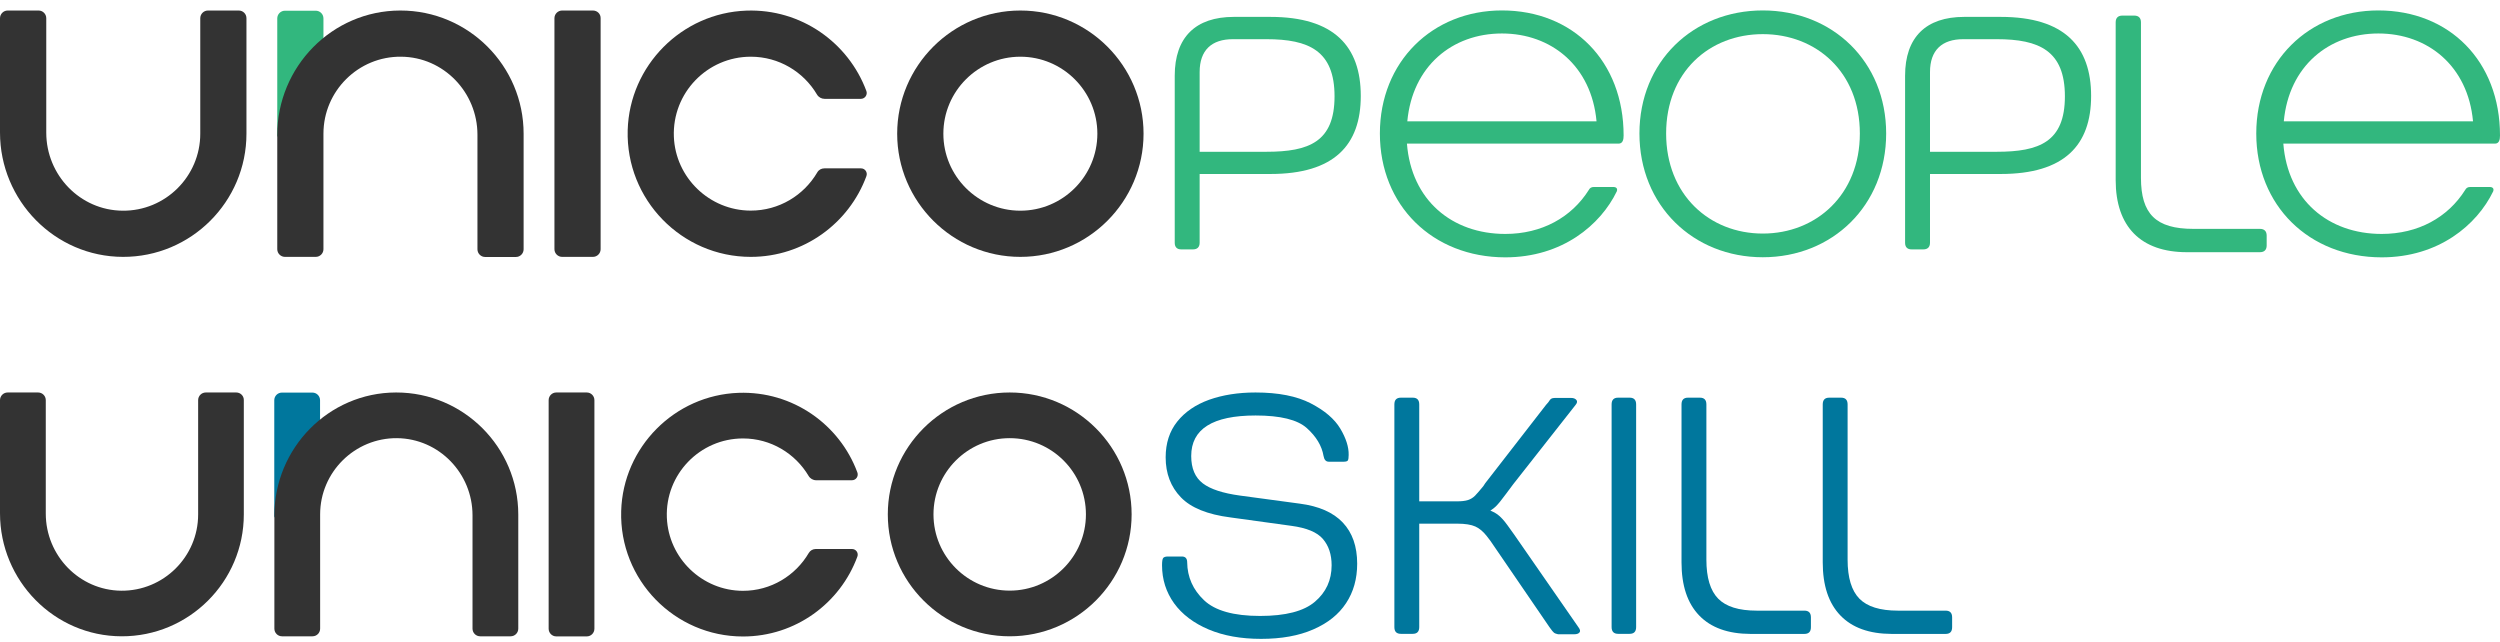 <?xml version="1.0" encoding="UTF-8"?>
<svg xmlns="http://www.w3.org/2000/svg" width="148" height="38" viewBox="0 0 148 38" fill="none">
  <path d="M94.515 7.183C94.215 3.9 91.831 1.982 88.914 1.982C85.969 1.982 83.613 3.923 83.313 7.183H94.515ZM81.689 7.904C81.689 3.64 84.811 0.618 88.914 0.618C93.117 0.618 96.118 3.618 96.118 8.021C96.118 8.242 96.079 8.503 95.818 8.503H83.291C83.552 11.847 85.953 13.849 89.114 13.849C91.276 13.849 93.034 12.867 94.055 11.248C94.116 11.126 94.215 11.07 94.354 11.07H95.513C95.691 11.07 95.774 11.17 95.713 11.331C94.753 13.311 92.491 15.235 89.108 15.235C84.811 15.229 81.689 12.168 81.689 7.904Z" fill="#32B77E"></path>
  <path d="M104.358 13.827C107.519 13.827 110.103 11.525 110.103 7.904C110.103 4.261 107.519 2.021 104.358 2.021C101.197 2.021 98.635 4.261 98.635 7.904C98.635 11.525 101.197 13.827 104.358 13.827ZM97.055 7.904C97.055 3.64 100.238 0.618 104.358 0.618C108.478 0.618 111.661 3.64 111.661 7.904C111.661 12.168 108.478 15.229 104.358 15.229C100.238 15.229 97.055 12.168 97.055 7.904Z" fill="#32B77E"></path>
  <path d="M125.248 10.666V1.322C125.248 1.061 125.386 0.923 125.647 0.923H126.346C126.606 0.923 126.745 1.061 126.745 1.322V10.527C126.745 12.668 127.627 13.549 129.845 13.549H133.787C134.048 13.549 134.187 13.688 134.187 13.949V14.531C134.187 14.791 134.048 14.93 133.787 14.93H129.462C126.728 14.93 125.248 13.411 125.248 10.666Z" fill="#32B77E"></path>
  <path d="M146.403 7.183C146.103 3.9 143.719 1.982 140.802 1.982C137.857 1.982 135.501 3.923 135.201 7.183H146.403ZM133.571 7.904C133.571 3.64 136.693 0.618 140.796 0.618C145 0.618 148 3.618 148 8.021C148 8.242 147.961 8.503 147.7 8.503H135.173C135.434 11.847 137.835 13.849 140.996 13.849C143.159 13.849 144.917 12.867 145.937 11.248C145.998 11.126 146.098 11.07 146.236 11.07H147.395C147.573 11.07 147.656 11.17 147.595 11.331C146.636 13.311 144.373 15.235 140.99 15.235C136.693 15.229 133.571 12.168 133.571 7.904Z" fill="#32B77E"></path>
  <path d="M69.544 14.376V4.483C69.544 2.203 70.781 1 73.043 1H75.206C78.983 1 80.558 2.752 80.558 5.68C80.558 8.592 78.983 10.3 75.206 10.3H71.019V14.37C71.019 14.625 70.881 14.764 70.626 14.764H69.938C69.683 14.769 69.544 14.631 69.544 14.376ZM74.973 8.985C77.491 8.985 79.005 8.398 79.005 5.703C79.005 3.008 77.491 2.32 74.973 2.32H72.988C71.729 2.32 71.019 2.969 71.019 4.266V8.985H74.973Z" fill="#32B77E"></path>
  <path d="M112.781 14.376V4.483C112.781 2.203 114.018 1 116.28 1H118.443C122.219 1 123.794 2.752 123.794 5.68C123.794 8.592 122.219 10.3 118.443 10.3H114.256V14.37C114.256 14.625 114.118 14.764 113.863 14.764H113.175C112.92 14.769 112.781 14.631 112.781 14.376ZM118.21 8.985C120.728 8.985 122.242 8.398 122.242 5.703C122.242 3.008 120.728 2.32 118.21 2.32H116.225C114.966 2.32 114.256 2.969 114.256 4.266V8.985H118.21Z" fill="#32B77E"></path>
  <path d="M19.148 2.37V1.089C19.148 0.839 18.943 0.634 18.693 0.634H16.869C16.619 0.634 16.414 0.839 16.414 1.089V8.12C17.562 6.063 17.479 3.728 19.148 2.37Z" fill="#32B77E"></path>
  <path d="M14.135 0.623H12.311C12.061 0.623 11.856 0.828 11.856 1.078V7.915C11.856 10.444 9.788 12.501 7.253 12.473C4.741 12.451 2.739 10.366 2.739 7.854V1.078C2.739 0.828 2.534 0.623 2.285 0.623H0.455C0.205 0.623 0 0.828 0 1.078V7.843C0 11.875 3.244 15.196 7.276 15.207C11.307 15.218 14.59 11.941 14.59 7.915V1.078C14.59 0.823 14.385 0.623 14.135 0.623Z" fill="#333333"></path>
  <path d="M23.706 0.623C23.701 0.623 23.69 0.623 23.684 0.623C19.652 0.634 16.414 3.956 16.414 7.987V14.752C16.414 15.002 16.619 15.207 16.869 15.207H18.693C18.943 15.207 19.148 15.002 19.148 14.752V7.915C19.148 5.386 21.216 3.329 23.751 3.357C26.263 3.379 28.265 5.464 28.265 7.976V14.758C28.265 15.008 28.47 15.213 28.719 15.213H30.544C30.793 15.213 30.998 15.008 30.998 14.758V7.915C30.998 3.895 27.727 0.623 23.706 0.623Z" fill="#333333"></path>
  <path d="M60.405 0.623C56.385 0.623 53.113 3.895 53.113 7.915C53.113 11.935 56.385 15.207 60.405 15.207C64.426 15.207 67.698 11.935 67.698 7.915C67.698 3.895 64.426 0.623 60.405 0.623ZM60.405 12.473C57.893 12.473 55.847 10.427 55.847 7.915C55.847 5.403 57.893 3.357 60.405 3.357C62.917 3.357 64.964 5.403 64.964 7.915C64.964 10.427 62.917 12.473 60.405 12.473Z" fill="#333333"></path>
  <path d="M35.102 0.623H33.278C33.028 0.623 32.823 0.828 32.823 1.078V14.752C32.823 15.002 33.028 15.207 33.278 15.207H35.102C35.352 15.207 35.557 15.002 35.557 14.752V1.078C35.563 0.823 35.358 0.623 35.102 0.623Z" fill="#333333"></path>
  <path d="M50.973 9.967H48.799C48.627 9.967 48.466 10.056 48.383 10.205C47.59 11.559 46.12 12.473 44.435 12.468C42.006 12.462 39.987 10.521 39.893 8.093C39.793 5.497 41.873 3.357 44.446 3.357C46.115 3.357 47.573 4.255 48.366 5.597C48.461 5.758 48.633 5.852 48.821 5.852H50.962C51.206 5.852 51.372 5.608 51.289 5.386C50.23 2.531 47.429 0.512 44.185 0.629C40.359 0.767 37.27 3.878 37.159 7.704C37.043 11.819 40.359 15.207 44.446 15.207C47.584 15.207 50.263 13.216 51.289 10.433C51.377 10.205 51.211 9.967 50.973 9.967Z" fill="#333333"></path>
  <path d="M18.947 24.969V23.694C18.947 23.443 18.744 23.241 18.494 23.241H16.691C16.44 23.241 16.237 23.443 16.237 23.694V30.65C17.379 28.617 17.299 26.308 18.947 24.969Z" fill="#00779D"></path>
  <path d="M13.986 23.235H12.183C11.932 23.235 11.73 23.438 11.73 23.689V30.458C11.73 32.959 9.681 34.992 7.174 34.97C4.689 34.944 2.71 32.885 2.71 30.404V23.689C2.71 23.438 2.507 23.235 2.256 23.235H0.453C0.203 23.235 0 23.438 0 23.689V30.383C0 34.373 3.206 37.659 7.196 37.669C11.186 37.68 14.434 34.437 14.434 30.452V23.689C14.44 23.438 14.237 23.235 13.986 23.235Z" fill="#333333"></path>
  <path d="M23.46 23.235C23.454 23.235 23.444 23.235 23.438 23.235C19.448 23.246 16.243 26.532 16.243 30.522V37.216C16.243 37.467 16.445 37.669 16.696 37.669H18.499C18.75 37.669 18.952 37.467 18.952 37.216V30.452C18.952 27.951 21.001 25.918 23.508 25.939C25.994 25.966 27.973 28.025 27.973 30.506V37.216C27.973 37.467 28.175 37.669 28.426 37.669H30.229C30.48 37.669 30.682 37.467 30.682 37.216V30.452C30.677 26.473 27.439 23.235 23.46 23.235Z" fill="#333333"></path>
  <path d="M59.775 23.235C55.795 23.235 52.558 26.473 52.558 30.452C52.558 34.431 55.795 37.669 59.775 37.669C63.754 37.669 66.992 34.431 66.992 30.452C66.992 26.473 63.754 23.235 59.775 23.235ZM59.775 34.965C57.289 34.965 55.262 32.943 55.262 30.452C55.262 27.966 57.284 25.939 59.775 25.939C62.266 25.939 64.287 27.961 64.287 30.452C64.287 32.938 62.261 34.965 59.775 34.965Z" fill="#333333"></path>
  <path d="M34.736 23.235H32.933C32.682 23.235 32.48 23.438 32.48 23.689V37.221C32.48 37.472 32.682 37.675 32.933 37.675H34.736C34.986 37.675 35.189 37.472 35.189 37.221V23.689C35.189 23.438 34.986 23.235 34.736 23.235Z" fill="#333333"></path>
  <path d="M50.44 32.501H48.291C48.12 32.501 47.965 32.591 47.88 32.735C47.096 34.074 45.639 34.981 43.975 34.976C41.569 34.97 39.575 33.05 39.478 30.644C39.377 28.078 41.436 25.956 43.986 25.956C45.634 25.956 47.08 26.846 47.869 28.174C47.965 28.335 48.136 28.431 48.317 28.431H50.435C50.675 28.431 50.84 28.191 50.755 27.966C49.709 25.139 46.936 23.144 43.724 23.256C39.937 23.39 36.881 26.473 36.774 30.255C36.657 34.33 39.937 37.68 43.986 37.68C47.09 37.68 49.741 35.712 50.755 32.954C50.84 32.735 50.675 32.501 50.44 32.501Z" fill="#333333"></path>
  <path d="M71.549 37.263C70.668 36.89 69.985 36.374 69.507 35.717C69.033 35.054 68.793 34.307 68.793 33.466C68.793 33.239 68.814 33.097 68.86 33.034C68.906 32.977 68.997 32.945 69.14 32.945H69.97C70.174 32.945 70.281 33.061 70.281 33.287C70.291 34.165 70.627 34.917 71.279 35.533C71.931 36.153 73.036 36.464 74.595 36.464C76.102 36.464 77.187 36.185 77.844 35.622C78.501 35.065 78.832 34.344 78.832 33.466C78.832 32.824 78.659 32.308 78.318 31.909C77.977 31.509 77.355 31.251 76.454 31.13L72.838 30.631C71.483 30.457 70.505 30.062 69.909 29.442C69.308 28.821 69.007 28.032 69.007 27.075C69.007 26.233 69.237 25.528 69.695 24.955C70.153 24.382 70.78 23.956 71.579 23.666C72.379 23.382 73.296 23.235 74.325 23.235C75.68 23.235 76.769 23.451 77.594 23.877C78.42 24.303 79.005 24.803 79.347 25.376C79.688 25.949 79.851 26.47 79.841 26.933C79.841 27.091 79.825 27.201 79.795 27.254C79.764 27.306 79.683 27.333 79.555 27.333H78.664C78.496 27.333 78.394 27.222 78.353 26.991C78.251 26.391 77.921 25.844 77.365 25.344C76.81 24.845 75.797 24.597 74.33 24.597C71.788 24.597 70.52 25.397 70.52 26.996C70.52 27.727 70.749 28.269 71.208 28.616C71.666 28.963 72.399 29.2 73.403 29.337L76.943 29.815C78.078 29.962 78.929 30.336 79.494 30.936C80.06 31.535 80.345 32.345 80.345 33.371C80.345 34.265 80.126 35.044 79.688 35.706C79.25 36.374 78.603 36.89 77.742 37.263C76.887 37.637 75.858 37.821 74.656 37.821C73.469 37.821 72.435 37.637 71.549 37.263Z" fill="#00779D"></path>
  <path d="M82.547 37.123V23.942C82.547 23.674 82.674 23.542 82.934 23.542H83.632C83.891 23.542 84.019 23.674 84.019 23.942V37.123C84.019 37.392 83.891 37.523 83.632 37.523H82.934C82.674 37.523 82.547 37.392 82.547 37.123ZM91.995 37.455C91.939 37.407 91.862 37.318 91.771 37.186L91.715 37.108L88.231 32.016L88.017 31.737C87.808 31.469 87.584 31.28 87.34 31.169C87.095 31.059 86.739 31.001 86.275 31.001H83.24V29.68H86.239C86.525 29.68 86.744 29.654 86.907 29.602C87.07 29.549 87.207 29.46 87.324 29.344C87.441 29.223 87.599 29.039 87.808 28.786L87.925 28.608L91.521 23.974L91.659 23.816C91.725 23.711 91.781 23.637 91.832 23.605C91.883 23.574 91.954 23.558 92.046 23.558H93.013C93.156 23.558 93.258 23.6 93.324 23.679C93.39 23.758 93.37 23.858 93.268 23.979L89.591 28.655L89.127 29.276C88.893 29.596 88.705 29.828 88.557 29.975C88.409 30.122 88.185 30.27 87.89 30.417L87.737 30.059C88.149 30.18 88.455 30.306 88.643 30.448C88.837 30.59 89.036 30.806 89.244 31.096L89.632 31.637L93.441 37.129C93.543 37.26 93.569 37.365 93.507 37.439C93.451 37.513 93.344 37.549 93.187 37.549H92.239C92.132 37.523 92.056 37.502 91.995 37.455Z" fill="#00779D"></path>
  <path d="M95.407 37.123V23.942C95.407 23.674 95.535 23.542 95.794 23.542H96.472C96.731 23.542 96.859 23.674 96.859 23.942V37.123C96.859 37.392 96.731 37.523 96.472 37.523H95.794C95.54 37.523 95.407 37.392 95.407 37.123Z" fill="#00779D"></path>
  <path d="M100.59 36.434C99.892 35.708 99.546 34.662 99.546 33.289V23.942C99.546 23.674 99.673 23.542 99.933 23.542H100.631C100.891 23.542 101.018 23.674 101.018 23.942V33.131C101.018 34.199 101.252 34.967 101.716 35.44C102.179 35.913 102.938 36.15 103.997 36.15H106.819C107.079 36.15 107.206 36.282 107.206 36.55V37.129C107.206 37.397 107.079 37.528 106.819 37.528H103.626C102.301 37.523 101.288 37.16 100.59 36.434Z" fill="#00779D"></path>
  <path d="M108.95 36.434C108.252 35.708 107.906 34.662 107.906 33.289V23.942C107.906 23.674 108.033 23.542 108.293 23.542H108.991C109.25 23.542 109.378 23.674 109.378 23.942V33.131C109.378 34.199 109.612 34.967 110.075 35.44C110.539 35.913 111.298 36.15 112.357 36.15H115.179C115.439 36.15 115.566 36.282 115.566 36.55V37.129C115.566 37.397 115.439 37.528 115.179 37.528H111.985C110.656 37.523 109.648 37.16 108.95 36.434Z" fill="#00779D"></path>
</svg>
